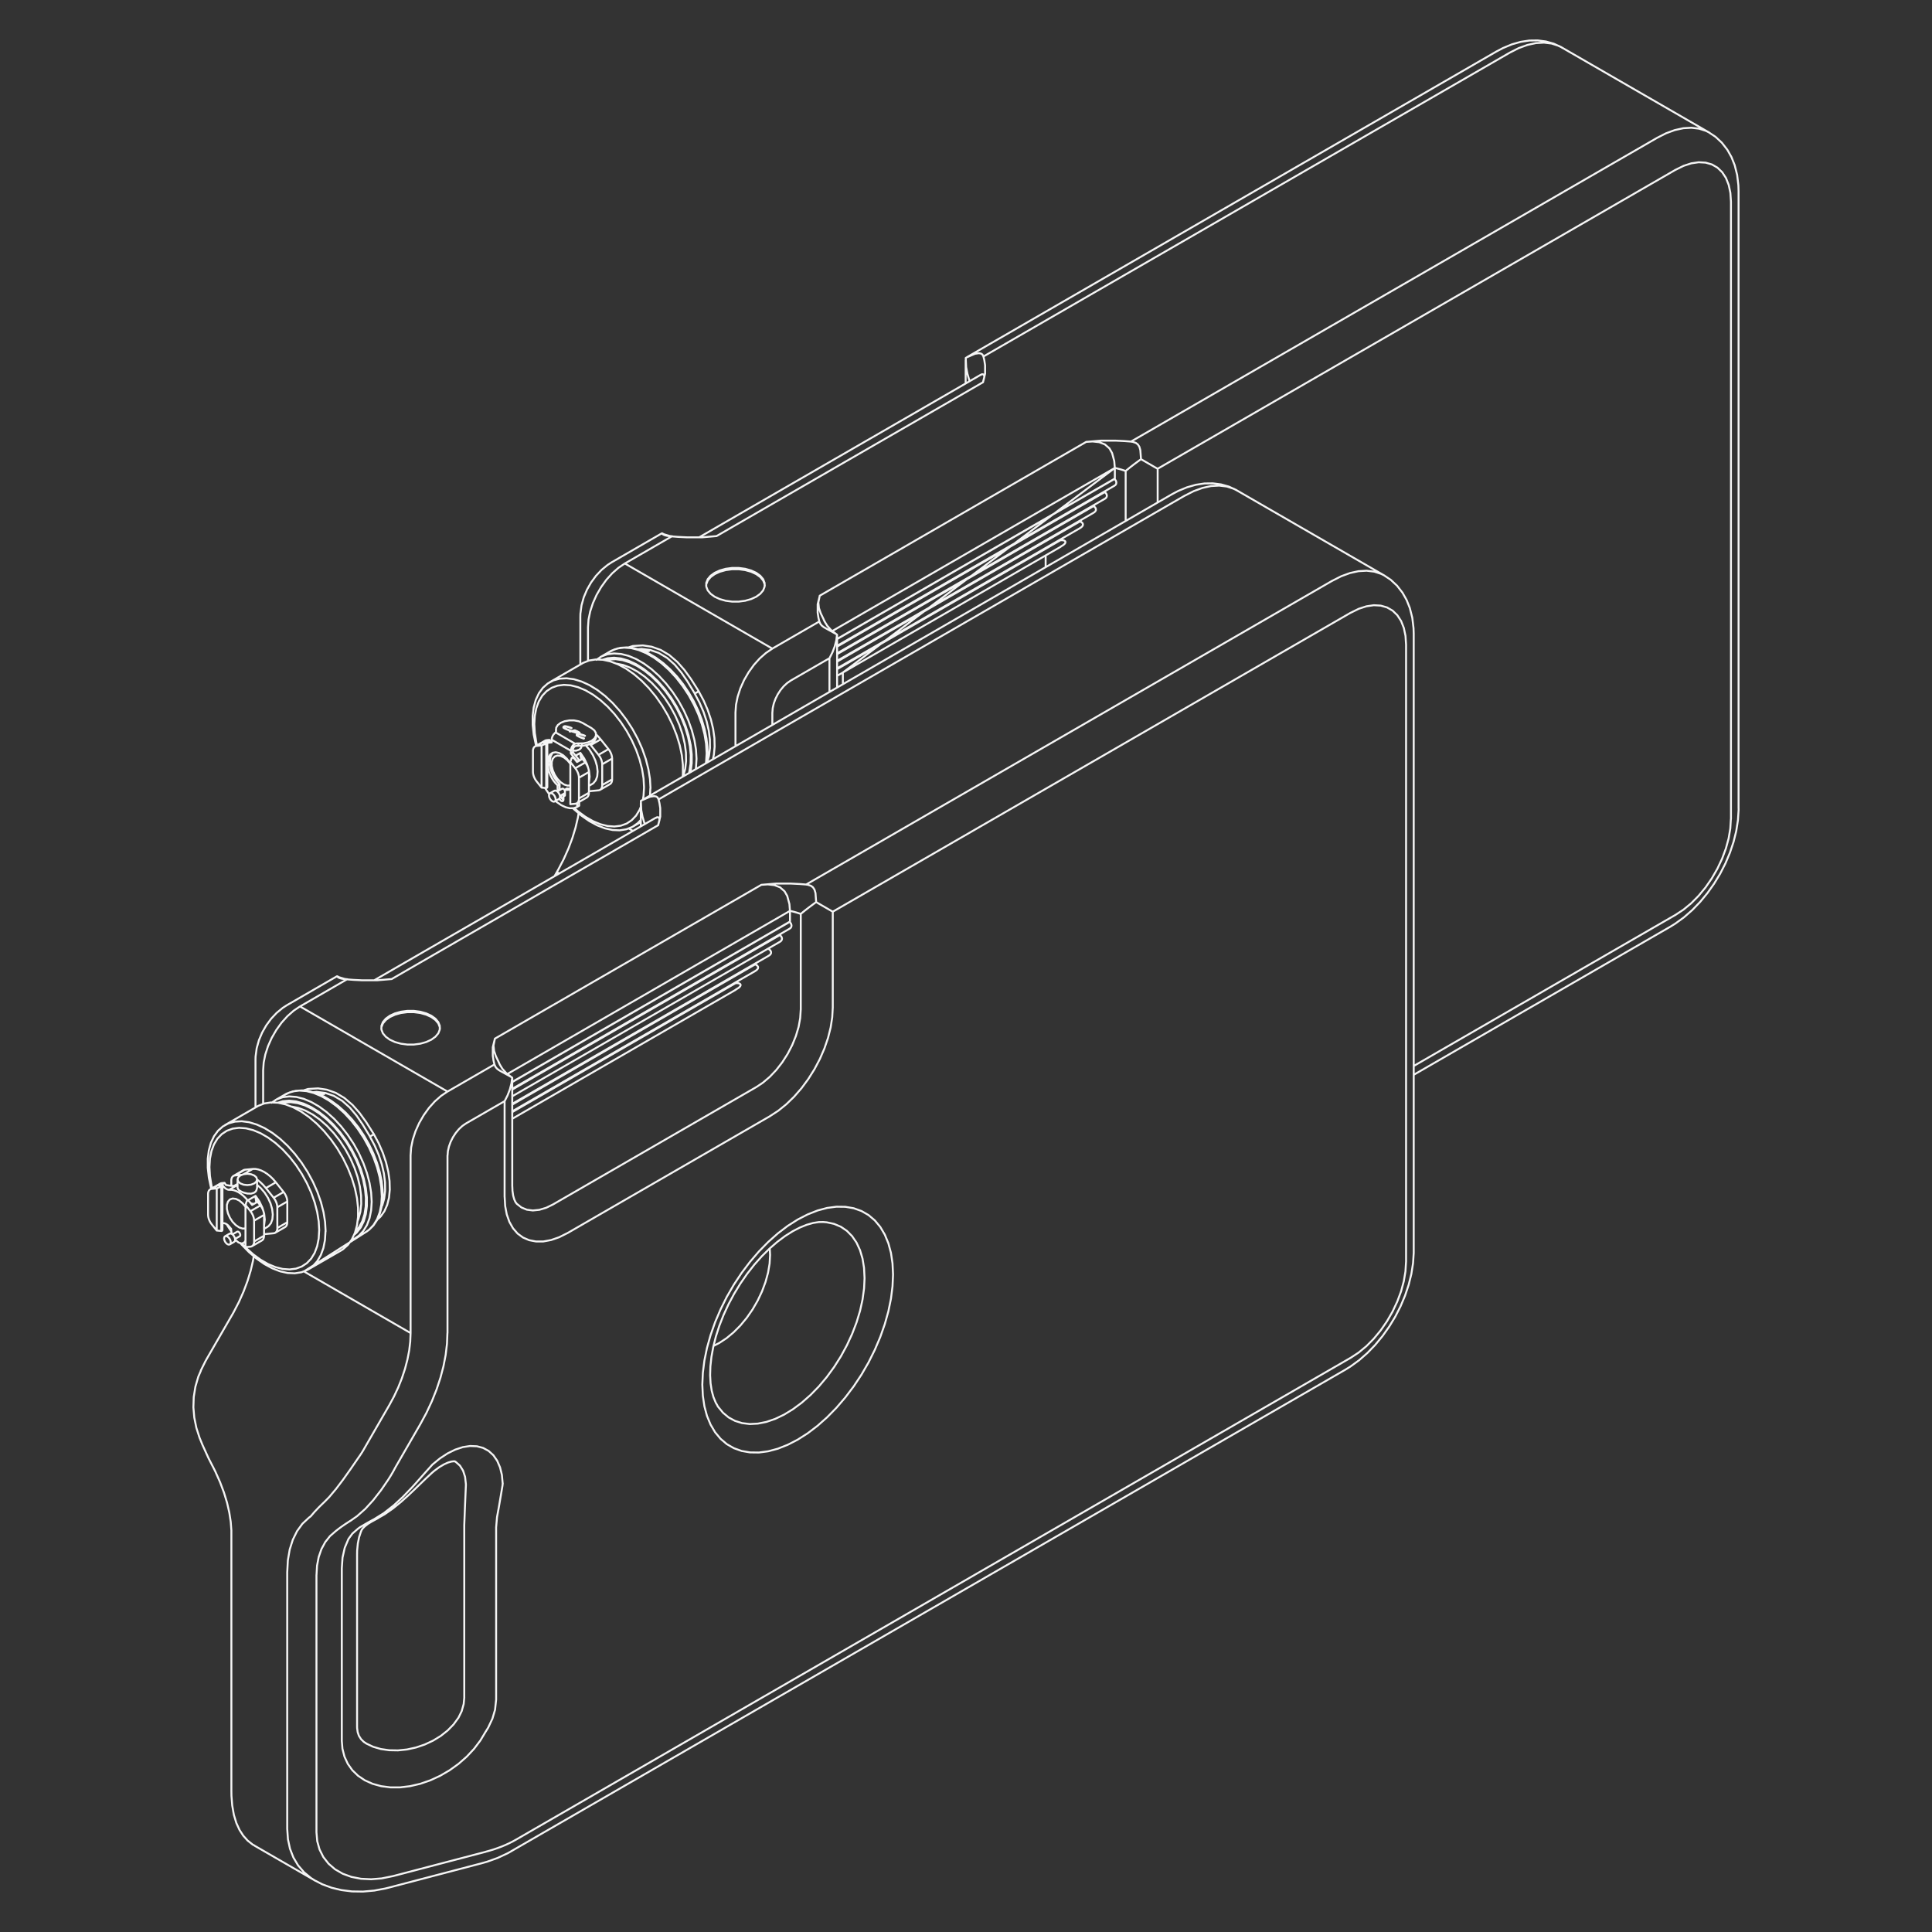 <?xml version="1.0" encoding="iso-8859-1"?>
<!-- Generator: Adobe Illustrator 29.7.1, SVG Export Plug-In . SVG Version: 9.03 Build 0)  -->
<svg version="1.1" id="Layer_1" xmlns="http://www.w3.org/2000/svg" xmlns:xlink="http://www.w3.org/1999/xlink" x="0px" y="0px"
	 viewBox="0 0 500 500" style="enable-background:new 0 0 500 500;" xml:space="preserve">
<rect x="0" y="0" width="500" height="500" fill="#333333" stroke="none"/>
<path style="fill:none;stroke:#f5f5f5;stroke-width:0.5;stroke-linecap:round;stroke-linejoin:round;" d="M145.22,205.97l-0.29,0.17
	 M143.91,189.28v-0.22 M63.03,303.9l2.37-1.37 M66.23,310.5l0.36,0.57 M60.76,306.86l0.61-0.13 M66.14,309.49l0.99,1.45l0.76,1.58
	l0.48,1.6l0.16,1.52l-0.16,1.33l-0.03,0.1 M150.31,195.87l0.36,0.57 M150.21,194.85l-1.25,0.72 M150.21,194.85l0.99,1.45l0.76,1.58
	l0.48,1.6l0.16,1.52l-0.16,1.33l-0.03,0.1 M320.14,126.93l-0.84-0.43l-1.81-0.59l-1.97-0.24l-2.1,0.12l-2.2,0.48l-2.27,0.83
	l-2.3,1.17 M344.81,150.3l2.3-1.17l2.27-0.83l2.2-0.48l2.1-0.12l1.97,0.24l1.81,0.59l0.85,0.43 M184.65,348.33l1.5-0.77l1.87-1.23
	l1.83-1.52l1.76-1.77l1.65-1.99l1.5-2.16l1.33-2.3l1.12-2.38l0.9-2.42l0.66-2.41l0.4-2.35l0.13-2.24l-0.09-1.69 M81.5,486.68
	l-1.01-0.64l-1.82-1.51l-1.53-1.78l-1.21-2.03l-0.88-2.26l-0.53-2.45l-0.18-2.6 M213.14,316.26l0.81,0.07l1.91,0.41l1.75,0.74
	l1.56,1.06l1.36,1.38l1.14,1.67l0.9,1.94l0.65,2.19l0.39,2.4l0.13,2.59 M223.75,330.7l-0.13,2.74l-0.39,2.86l-0.65,2.94l-0.9,2.98
	l-1.14,2.98l-1.36,2.95l-1.56,2.87l-1.75,2.76l-1.91,2.61l-2.05,2.43l-2.16,2.21l-2.24,1.97l-2.29,1.7l-2.31,1.41l-2.3,1.1
	l-2.27,0.78l-2.2,0.44l-2.1,0.11l-1.98-0.24l-1.83-0.57l-1.66-0.9l-1.46-1.22l-1.25-1.52l-0.2-0.3 M94.73,451.19l0.07,0.04
	l1.78,0.84l1.99,0.58l2.16,0.31L103,453l2.33-0.24l2.33-0.51l2.27-0.77l2.16-1.01l1.99-1.22l1.78-1.41l1.52-1.56l1.22-1.67
	 M166.82,213.19v0.12 M120.57,384.06l-0.21-1.86l-0.52-1.6l-0.81-1.3l-1.07-0.95l-0.17-0.1 M96.82,393.17l0.72-0.14l0.28-0.12
	 M133.68,311.46l0.11,0.12l1.18,0.92l1.38,0.57l1.55,0.2l1.68-0.17l1.77-0.53l1.81-0.88 M204.45,235.73l-73.12,42.21 M98.92,311.97
	l0.5-1.75l0.25-2.01l-0.02-2.18l-0.29-2.31l-0.55-2.4l-0.8-2.43l-1.04-2.41l-1.25-2.35 M95.74,294.13l-1.91-3.15l-1.57-2.28
	l-1.74-2.07l-1.94-1.72l-2.18-1.3l-2.19-0.75l-2.26-0.29l-0.93,0.09 M96.75,293.53l1.27,2.38l1.06,2.45l0.83,2.47l0.58,2.44
	l0.33,2.36l0.06,2.24l-0.2,2.08l-0.47,1.87l-0.72,1.63l-0.96,1.36l-0.7,0.68 M68.1,276.99v8.68 M106.26,344.99l-27.6-15.94
	l16.33-10.39l0.54-0.41l1.15-1.22l0.92-1.51l0.67-1.78l0.41-2.02l0.14-2.22 M98.8,309.51l-0.14-2.37l-0.41-2.49l-0.67-2.55
	l-0.92-2.57l-1.15-2.54l-1.36-2.47l-1.55-2.34L90.9,290l-1.83-1.97l-1.92-1.73l-1.97-1.45l-1.99-1.15l-1.97-0.83l-1.92-0.49
	l-1.83-0.14l-1.7,0.21l-1.55,0.56l-0.36,0.19 M72.74,285.52l0.83-0.19l1.68-0.09l1.79,0.25l1.87,0.59l1.91,0.92l1.91,1.23l1.88,1.52
	l1.81,1.77l1.7,2l1.56,2.18l1.39,2.32l1.2,2.42l0.98,2.46l0.74,2.46l0.48,2.42l0.22,2.32l-0.05,2.18l-0.31,2l-0.57,1.78l-0.82,1.52
	l-0.99,1.18 M71.34,284.67l0.27-0.15l1.55-0.56l1.7-0.21l1.83,0.14l1.92,0.49l1.97,0.83l1.99,1.15l1.97,1.45l1.92,1.73l1.83,1.97
	l1.7,2.18l1.55,2.34l1.36,2.47l1.15,2.54l0.92,2.57l0.67,2.55l0.41,2.49l0.14,2.37l-0.14,2.22l-0.41,2.02l-0.67,1.78l-0.92,1.51
	l-1.15,1.22l-1,0.7 M91.65,319.57l0.66-0.58l1.04-1.32l0.79-1.6l0.54-1.86l0.27-2.08v-2.26l-0.27-2.39L94.14,305l-0.79-2.52
	l-1.04-2.51l-1.26-2.45l-1.45-2.35l-1.62-2.2l-1.76-2l-1.86-1.77l-1.92-1.5l-1.95-1.21l-1.94-0.89l-1.9-0.55l-1.81-0.2L73.15,285
	l-1.23,0.37 M78.53,282.2l1.2-0.38l2.58-0.15l2.28,0.34l2.33,0.83l2.21,1.31l2.11,1.81l1.8,2.04l1.71,2.36l2.01,3.17 M92.57,315.93
	l0.2-0.5l0.49-1.81l0.23-2.02l-0.04-2.2l-0.31-2.32l-0.57-2.4l-0.82-2.43l-1.06-2.41l-1.27-2.34l-1.45-2.22l-1.61-2.05l-1.73-1.85
	l-1.82-1.6l-1.87-1.33l-1.88-1.02l-1.85-0.7l-1.68-0.34 M404.21,12.29l-0.84-0.43l-1.81-0.59l-1.97-0.24l-2.1,0.12l-2.2,0.48
	l-2.27,0.83l-2.3,1.17 M428.88,35.66l2.3-1.17l2.27-0.83l2.2-0.48l2.1-0.12l1.97,0.24l1.81,0.59l0.85,0.43 M250.9,98.55v0.12
	 M291.32,134.83v-12.94 M144.73,226.06l-0.23-0.13l-0.3-0.18l-0.08-0.05 M270.61,143.75v3.03l-52.48,30.3v-3.03l70.39-52.95
	l-73.12,42.21 M182.98,197.37l0.51-1.78l0.25-2.01l-0.02-2.18l-0.29-2.31l-0.55-2.4l-0.8-2.43l-1.04-2.41l-1.25-2.35 M179.81,179.49
	l-1.91-3.15l-1.57-2.28l-1.74-2.07l-1.94-1.72l-2.18-1.3l-2.19-0.75l-2.26-0.29l-0.93,0.09 M180.82,178.9l1.27,2.38l1.06,2.45
	l0.83,2.47l0.58,2.44l0.33,2.36l0.06,2.24l-0.2,2.08l-0.26,1.19 M152.17,162.36v8.68 M162.73,214.42l1.08,0.62 M190.34,193.12v-8.73
	 M182.67,197.55l0.07-0.46l0.14-2.22 M182.87,194.87l-0.14-2.37l-0.41-2.49l-0.67-2.55l-0.92-2.57l-1.15-2.54l-1.36-2.47l-1.55-2.34
	l-1.7-2.18l-1.83-1.97l-1.92-1.73l-1.97-1.45l-1.99-1.15l-1.97-0.83l-1.92-0.49l-1.83-0.14l-1.7,0.21l-1.55,0.56l-0.36,0.19
	 M156.82,170.88l0.83-0.19l1.68-0.09l1.79,0.25l1.87,0.59l1.91,0.92l1.91,1.23l1.88,1.52l1.81,1.77l1.7,2l1.56,2.18l1.39,2.32
	l1.2,2.42l0.98,2.46l0.74,2.46l0.48,2.42l0.22,2.32l-0.05,2.18l-0.31,2l-0.1,0.41 M155.41,170.03l0.27-0.15l1.55-0.56l1.7-0.21
	l1.83,0.14l1.92,0.49l1.97,0.83l1.99,1.15l1.97,1.45l1.92,1.73l1.83,1.97l1.7,2.18l1.55,2.34l1.36,2.47l1.15,2.54l0.92,2.57
	l0.67,2.55l0.41,2.49l0.14,2.37l-0.14,2.22l-0.07,0.46 M178.69,199.85l0.06-0.28l0.27-2.08v-2.26l-0.27-2.39l-0.54-2.48l-0.79-2.52
	l-1.04-2.51l-1.26-2.45l-1.45-2.35l-1.62-2.2l-1.76-2l-1.86-1.77l-1.92-1.5l-1.95-1.21l-1.94-0.89l-1.9-0.55l-1.81-0.2l-1.69,0.15
	l-1.23,0.37 M162.6,167.56l1.2-0.38l2.58-0.15l2.28,0.34l2.33,0.83l2.21,1.31l2.11,1.81l1.8,2.04l1.71,2.36l2.01,3.17
	 M176.78,200.95l0.06-0.15l0.49-1.81l0.23-2.02l-0.04-2.2l-0.31-2.32l-0.57-2.4l-0.82-2.43l-1.06-2.41l-1.27-2.34l-1.45-2.22
	l-1.61-2.05l-1.73-1.85l-1.82-1.6l-1.87-1.33l-1.88-1.02l-1.85-0.7l-1.68-0.34 M365.87,275.88l67.78-39.13 M299.6,121.31v8.73
	 M214.66,179.08v-8.73 M199.88,184.39v3.23 M145.22,205.82v0.15 M145.22,205.97l0.04,0.28l0.12,0.29l0.19,0.25l0.22,0.18l0.04,0.02
	 M144.83,204.32v0.09l0.02,0.07 M144.83,202.95v1.37 M144.83,204.32l-0.53,0.31 M146.21,205.73l-0.38,0.22 M142.35,196.82v0.88
	 M142.35,197.7l0.04,0.66l0.13,0.7l0.22,0.71l0.3,0.71l0.37,0.69l0.43,0.65l0.48,0.6l0.52,0.52 M144.83,202.95l-0.53,0.31
	 M142.35,197.7l-0.53,0.31 M146.85,188.08v-0.03 M147.48,188.26v-0.03 M146.46,187.98v-0.03 M147.69,188.34v-0.03 M146.01,188.39
	v-0.03 M146.23,188.52v-0.03 M142.77,191.89l-1.09,0.1 M141.69,191.99l-0.46,0.26 M146.69,188.73v-0.03 M148.06,189.25v-0.03
	 M147.93,189.2v-0.03 M148.76,189.02v-0.03 M147.79,189.23v-0.03 M146.74,204.05l0.52,0.07l0.34-0.02 M146.74,204.05l-0.53,0.31
	 M149.4,189.3v-0.03 M148.26,189.32v-0.03 M149.15,189.6v-0.03 M149.78,189.75v-0.03 M149.96,189.62v-0.03 M149.34,189.34l-0.6-0.26
	 M148.75,189.07l-0.69,0.14 M148.06,189.22l0.2,0.08 M148.26,189.29l0.89,0.27 M149.15,189.56l0.63,0.15 M149.78,189.72h0.03h0.03
	h0.03l0.02-0.02h0.01v-0.03v-0.02l-0.02-0.01 M149.87,189.64l-0.53-0.3 M146.85,188.08l-0.39-0.09 M146.46,187.98l-0.16-0.02h-0.17
	l-0.15,0.06l-0.11,0.07l-0.07,0.09v0.05 M147.79,189.23l-0.33,0.07 M150.01,189.69l-0.02-0.03l-0.04-0.03 M149.96,189.62l-0.56-0.32
	 M149.4,189.3l-0.64-0.28 M148.76,189.02l-0.83,0.17 M147.93,189.2l-1.24-0.46 M146.69,188.73l-0.47-0.22 M146.23,188.52l-0.21-0.12
	 M145.91,188.24v0.02l0.04,0.07l0.07,0.06 M147.9,188.43l-0.21-0.09 M147.69,188.34l-0.21-0.08 M147.48,188.26l-0.62-0.19
	 M149.78,189.75h0.03h0.03h0.03l0.02-0.02h0.01v-0.03 M149.15,189.6l0.63,0.15 M148.26,189.32l0.89,0.27 M148.06,189.25l0.2,0.08
	 M150.21,190.04v-0.03 M150.97,190.27v-0.03 M149.89,189.97v-0.03 M151.2,190.36v-0.03 M149.45,190.38v-0.03 M149.8,190.58v-0.03
	 M150.27,190.8v-0.03 M150.21,190.04l-0.32-0.07 M149.89,189.97l-0.16-0.02h-0.16l-0.15,0.06l-0.11,0.07l-0.07,0.09v0.05
	 M151.12,191.12l-0.85-0.32 M150.27,190.8l-0.47-0.22 M149.8,190.58l-0.35-0.2 M149.34,190.23v0.02l0.03,0.07l0.07,0.06
	 M151.38,190.44l-0.18-0.08 M151.2,190.36l-0.23-0.09 M150.97,190.27l-0.77-0.23 M143.11,194.78l-0.21,0.21l-0.41,0.79l-0.14,1.04
	 M142.35,196.82l-0.53,0.31 M149.89,196.88v-0.16 M149.89,208.52v-0.99 M149.89,208.52l-0.53,0.31 M149.7,193.01h-0.17h-0.17
	l-0.17,0.02l-0.17,0.03l-0.16,0.04l-0.15,0.05l-0.14,0.06l-0.13,0.07 M149.89,196.72l-1.62-2.02 M149.89,196.72l-0.53,0.31
	 M148.44,193.26v-0.54 M148.27,194.71l-0.53,0.31 M148.27,194.71v-0.64 M148.8,193.14l-0.1,0.07l-0.1,0.09l-0.09,0.11l-0.08,0.12
	l-0.07,0.13l-0.05,0.14l-0.03,0.13v0.13 M148.8,193.14v-0.03 M149.7,193.01l1.25-0.02l1.18-0.24l1-0.44l0.72-0.59l0.37-0.69
	l0.04-0.34 M149.7,193.01v-0.62 M148.44,192.72l-0.15,0.16l-0.14,0.18l-0.12,0.2l-0.1,0.21l-0.08,0.21l-0.06,0.21l-0.04,0.21v0.2
	 M148.87,192.47l-0.26,0.11l-0.17,0.13 M143.48,189.85l0.14-0.14l0.16-0.18 M143.48,189.85l-0.15,0.16l-0.14,0.18l-0.12,0.2
	l-0.1,0.21l-0.08,0.21l-0.06,0.21l-0.04,0.21v0.2 M143.78,189.54l0.04-0.06l0.04-0.06l0.03-0.06l0.02-0.06v-0.06l0.02-0.06v-0.06
	l-0.01-0.06 M143.78,189.54l5.09,2.94 M149.7,192.4h-0.11h-0.11h-0.11l-0.11,0.01h-0.11l-0.1,0.03l-0.1,0.02l-0.1,0.02 M149.7,192.4
	l1.25-0.02l1.18-0.24l1-0.44l0.72-0.59l0.37-0.69v-0.72l-0.41-0.69l-0.74-0.58 M153.08,188.43l-2.29-1.32 M150.79,187.1l-1.01-0.43
	l-1.19-0.23h-1.25l-1.2,0.21l-1.02,0.41l-0.76,0.58l-0.42,0.68l-0.04,0.72 M146.85,188.05l-0.39-0.09 M147.48,188.23l-0.62-0.19
	 M147.69,188.31l-0.21-0.08 M147.93,188.41l-0.24-0.1 M147.85,188.46l0.08-0.05 M147.63,188.37l0.22,0.09 M147.41,188.29l0.21,0.08
	 M146.81,188.11l0.61,0.18 M146.41,188.02l0.39,0.09 M146.41,188.02l-0.12-0.02h-0.12l-0.11,0.04l-0.09,0.05l-0.05,0.07v0.07
	l0.02,0.07l0.07,0.06 M146.23,188.49l-0.21-0.12 M146.69,188.7l-0.47-0.22 M147.93,189.17l-1.24-0.46 M148.76,188.99l-0.83,0.17
	 M149.4,189.27l-0.64-0.28 M149.96,189.59l-0.56-0.32 M149.73,189.78h0.07h0.07l0.06-0.02l0.05-0.03l0.03-0.04v-0.04l-0.01-0.04
	l-0.04-0.03 M149.11,189.63l0.63,0.15 M148.2,189.35l0.91,0.28 M147.92,189.25l0.28,0.11 M147.52,189.33l0.4-0.08 M147.42,189.27
	l0.09,0.05 M147.79,189.2l-0.37,0.08 M146.63,188.76l1.16,0.44 M146.14,188.54l0.48,0.23 M145.93,188.41l0.21,0.12 M146.46,187.95
	l-0.16-0.02h-0.17l-0.15,0.06l-0.11,0.07l-0.07,0.09v0.1l0.03,0.09l0.1,0.08 M150.21,190.01l-0.32-0.07 M150.97,190.24l-0.77-0.23
	 M151.2,190.33l-0.23-0.09 M151.41,190.42l-0.21-0.09 M151.33,190.47l0.08-0.05 M151.14,190.39l0.2,0.08 M150.91,190.3l0.23,0.09
	 M150.16,190.08l0.75,0.23 M149.84,190l0.32,0.07 M149.84,190l-0.12-0.02h-0.12l-0.11,0.04l-0.09,0.05l-0.05,0.07v0.07l0.02,0.07
	l0.07,0.06 M149.8,190.55l-0.35-0.2 M150.27,190.77l-0.47-0.22 M151.15,191.1l-0.88-0.33 M151.08,191.15l0.07-0.06 M150.2,190.83
	l0.88,0.33 M149.72,190.6l0.48,0.23 M149.36,190.39l0.35,0.2 M149.89,189.94l-0.16-0.02h-0.16l-0.15,0.06l-0.11,0.07l-0.07,0.09v0.1
	l0.03,0.09l0.1,0.08 M142.77,191.42v0.73 M142.77,192.15l-1.13,0.1 M141.15,203.92v0.17 M143.76,207.29l0.37,0.31l1.13,0.78
	l1.13,0.53l1.09,0.26l1-0.02l0.89-0.3 M141.15,204.09l0.89,1.32l0.09,0.12 M149.36,197.19v-0.16 M149.36,208.83v-0.99
	 M149.36,197.03l-1.62-2.02 M147.73,195.01v-0.73 M147.73,194.29l-4.96-2.86 M141.82,197.13v0.88 M147.6,197.57l-0.1-0.16
	l-0.82-1.09l-0.94-0.86l-0.98-0.56l-0.94-0.22l-0.82,0.14l-0.64,0.48l-0.41,0.79l-0.14,1.04 M146.21,204.36l0.52,0.07l0.48-0.04
	l0.4-0.14 M146.21,205.73v-1.37 M145.83,205.95l0.07,0.03l0.07,0.02h0.07l0.06-0.02l0.05-0.04l0.04-0.06l0.02-0.07v-0.08
	 M145.83,206.94v-0.99 M144.77,206.68l0.08,0.16l0.19,0.25l0.22,0.18l0.22,0.08l0.19-0.04l0.12-0.14l0.04-0.23 M144.3,204.62v0.09
	l0.02,0.07 M144.3,203.26v1.37 M141.82,198.01l0.04,0.66l0.13,0.7l0.22,0.71l0.3,0.71l0.37,0.69l0.43,0.65l0.48,0.6l0.52,0.52
	 M63.39,302.72l-0.21,0.04L63,302.84 M65.4,302.53l-2.01,0.19 M60.81,304.21l2.58-1.49 M73.79,317.56L73.79,317.56l0.16-0.12
	l0.14-0.16l0.11-0.19l0.08-0.23l0.05-0.25l0.02-0.28 M60.61,321.39L60.61,321.39l0.19-0.21l0.07-0.34 M60.86,320.83l-0.07-0.42
	l-0.19-0.43l-0.28-0.38l-0.33-0.27l-0.33-0.11l-0.28,0.05 M57.99,320.5l0.07,0.42l0.19,0.43l0.28,0.38l0.33,0.27l0.33,0.11
	l0.28-0.05l0.19-0.21l0.07-0.34l-0.07-0.42l-0.19-0.43l-0.28-0.38l-0.33-0.27l-0.33-0.11l-0.28,0.05l-0.19,0.21L57.99,320.5
	 M57.38,306.19l-0.21,0.04l-0.18,0.08 M57.5,306.58l-0.55,0.32 M60.01,306.91l0.68-0.02l0.68-0.16 M58.51,306.67l0.75,0.14
	l0.75,0.09 M58.5,306.68L58.5,306.68 M58.12,306.12l0.04,0.07l0.04,0.07l0.05,0.07l0.05,0.07l0.05,0.07l0.05,0.07l0.05,0.07
	l0.05,0.06 M54.8,307.68l-0.21,0.04l-0.19,0.08l-0.16,0.12l-0.14,0.16l-0.11,0.19l-0.08,0.23l-0.05,0.25l-0.02,0.28 M53.85,309.03
	v5.38 M53.85,314.41l0.02,0.3l0.05,0.31l0.08,0.32l0.11,0.32l0.14,0.32l0.16,0.31l0.19,0.3l0.21,0.28 M54.8,316.86l1.28,1.6
	 M57.27,318.57h0.1l0.08-0.04l0.06-0.06l0.04-0.07v-0.09h0.01 M57.27,307.08v11.49 M56.09,307.56v10.91 M57.27,318.57l-1.19-0.11
	 M57.46,306.86h0.07l0.04,0.01v0.02v0.03l-0.04,0.04L57.47,307l-0.08,0.04l-0.1,0.05 M56.73,306.92l0.73-0.07 M58.12,306.12
	l-1.39,0.8 M58.12,306.12l-0.74,0.07 M57.38,306.19l-2.58,1.49 M56.09,307.56l-1.28,0.12 M56.09,307.56l1.19-0.48 M74.35,316.33
	v-5.38 M71.77,317.81l2.58-1.49 M71.39,305.98l-0.7-0.81l-0.74-0.72l-0.77-0.62l-0.78-0.51l-0.78-0.39l-0.77-0.27l-0.74-0.14h-0.7
	 M67.78,321.03L67.78,321.03l0.16-0.12l0.14-0.16l0.11-0.19l0.08-0.23l0.05-0.25l0.02-0.28 M74.35,310.95l-0.02-0.3l-0.05-0.31
	l-0.08-0.32l-0.11-0.32l-0.14-0.32l-0.16-0.31l-0.19-0.3l-0.21-0.28 M71.77,312.44l2.58-1.49 M73.4,308.5l-2.01-2.51 M68.81,307.47
	l2.58-1.49 M70.82,309.98l2.58-1.49 M65.79,304.21l0.55,0.47l0.19,0.56l-0.19,0.56l-0.55,0.47l-0.82,0.32L64,306.7l-0.97-0.11
	l-0.82-0.32l-0.55-0.47l-0.19-0.56l0.19-0.56l0.55-0.47l0.82-0.32l0.97-0.11l0.97,0.11L65.79,304.21 M68.34,319.37h0.12h0.18h0.18
	 M68.81,319.36l2.01-0.19 M70.82,319.17l0.21-0.04l0.19-0.08l0.16-0.12l0.14-0.16l0.11-0.19l0.08-0.23l0.05-0.25l0.02-0.28
	 M71.77,317.81v-5.38 M71.77,312.44l-0.02-0.3l-0.05-0.31l-0.08-0.32l-0.11-0.32l-0.14-0.32l-0.16-0.31l-0.19-0.3l-0.21-0.28
	 M70.82,309.98l-2.01-2.51 M68.81,307.47l-0.7-0.81l-0.74-0.72l-0.77-0.62l-0.07-0.05 M62.58,304.04l-1.77,0.17 M60.81,304.21
	l-0.21,0.04l-0.19,0.08l-0.16,0.12l-0.14,0.16L60,304.8l-0.08,0.23l-0.05,0.25l-0.02,0.28 M59.86,305.56v1.33 M60.86,320.82
	l0.08,0.09l0.78,0.64l0.78,0.26l0.64-0.17l0.39-0.56 M59.82,318.02l0.08,0.96l0.11,0.38 M59.33,307.91h-0.22l-0.24-0.07l-0.25-0.11
	l-0.25-0.16l-0.24-0.2l-0.23-0.24l-0.21-0.27l-0.19-0.29 M57.5,306.58v0.27 M57.57,316.62l0.11-0.04l0.21-0.02l0.23,0.03l0.24,0.08
	l0.25,0.13l0.25,0.18l0.24,0.22l0.22,0.25 M63.53,312.31l-0.71-0.86l-0.88-0.74l-0.9-0.44l-0.84-0.1l-0.7,0.24l-0.51,0.57
	l-0.27,0.84v1.04l0.27,1.15l0.51,1.15l0.7,1.06l0.84,0.86l0.9,0.6l0.88,0.28l0.71-0.05 M62.05,319.93L62.05,319.93l0.1-0.12
	l0.04-0.19 M62.19,319.62l-0.04-0.23l-0.1-0.24l-0.15-0.21l-0.18-0.15l-0.18-0.06l-0.15,0.03 M66.26,311.16h0.05l0.05-0.01h0.05
	l0.05-0.02l0.05-0.02l0.05-0.02h0.02 M66.27,311.16L66.27,311.16 M66.23,310.5l0.07,0.38l-0.03,0.27 M66.14,309.49v0.56l0.09,0.46
	 M64.14,310.71l-0.04-0.05 M65.91,311.47l-0.17,0.06l-0.21,0.02l-0.23-0.03l-0.24-0.08l-0.22-0.11 M69.19,317.53l0.32-0.22
	l0.61-0.75l0.37-1.02l0.1-1.24l-0.16-1.39l-0.42-1.46l-0.66-1.44l-0.86-1.35l-1.01-1.18l-0.95-0.84 M59.33,317.45l0.06,0.07
	l0.06,0.07l0.06,0.07l0.06,0.07l0.06,0.07l0.06,0.07l0.06,0.07l0.06,0.07 M61.37,306.73l-2.04,1.18 M64.1,310.66l-0.56-0.64
	l-0.59-0.57l-0.61-0.49l-0.62-0.41l-0.62-0.31l-0.61-0.21l-0.59-0.11h-0.56 M66.14,309.49l-2.04,1.18 M61.48,307.42L61.48,307.42
	l0.18,0.41l0.23,0.21l0.32,0.21 M62.22,308.26l0.39,0.2l0.44,0.18l0.98,0.25l0.95,0.03l0.77-0.24l0.32-0.23l0.25-0.3l0.21-0.7v-0.03
	 M68.34,319.8l-2.58,1.49 M68.34,319.8v-5.38 M68.34,314.42l-2.58,1.49 M68.34,314.42l-0.02-0.3l-0.05-0.31l-0.08-0.32l-0.11-0.32
	l-0.14-0.32l-0.16-0.31l-0.19-0.3l-0.21-0.28 M63.85,310.87l0.04-0.08l0.07-0.05l0.08-0.03h0.09l0.1,0.02l0.1,0.05l0.1,0.07
	l0.09,0.09 M63.85,310.87l-0.32,0.98 M67.39,311.97l-2.58,1.49 M67.39,311.97l-0.74-0.93 M65.25,311.84l1.39-0.8 M64.52,310.94
	l0.73,0.91 M63.53,322.76v-10.91 M63.53,322.76l1.28-0.12 M64.81,322.64l0.21-0.04l0.19-0.08l0.16-0.12l0.14-0.16l0.11-0.19
	l0.08-0.23l0.05-0.25l0.02-0.28 M65.76,321.29v-5.38 M65.76,315.91l-0.02-0.3l-0.05-0.31l-0.08-0.32l-0.11-0.32l-0.14-0.32
	l-0.16-0.31l-0.19-0.3l-0.21-0.28 M64.81,313.45l-1.28-1.6 M157.86,202.93L157.86,202.93l0.16-0.12l0.14-0.16l0.11-0.19l0.08-0.23
	l0.05-0.25l0.02-0.28 M144.68,206.76L144.68,206.76l0.19-0.21l0.07-0.34 M144.93,206.2l-0.07-0.42l-0.19-0.43l-0.28-0.38l-0.33-0.27
	l-0.33-0.11l-0.28,0.05 M142.07,205.87l0.07,0.42l0.19,0.43l0.28,0.38l0.33,0.27l0.33,0.11l0.28-0.05l0.19-0.21l0.07-0.34
	l-0.07-0.42l-0.19-0.43l-0.28-0.38l-0.33-0.27l-0.33-0.11l-0.28,0.05l-0.19,0.21L142.07,205.87 M141.45,191.55l-0.21,0.04
	l-0.18,0.08 M141.57,191.95l-0.55,0.32 M142.19,191.48l0.04,0.07l0.04,0.07l0.05,0.07l0.05,0.07l0.05,0.07l0.05,0.07l0,0
	 M138.88,193.04l-0.21,0.04l-0.19,0.08l-0.16,0.12l-0.14,0.16l-0.11,0.19l-0.08,0.23l-0.05,0.25l-0.02,0.28 M137.93,194.4v5.38
	 M137.93,199.78l0.02,0.3l0.05,0.31l0.08,0.32l0.11,0.32l0.14,0.32l0.16,0.31l0.19,0.3l0.21,0.28 M138.88,202.23l1.28,1.6
	 M141.35,203.94h0.1l0.08-0.04l0.06-0.06l0.04-0.07v-0.09h0.01 M141.35,192.45v11.49 M140.16,192.92v10.91 M141.35,203.94
	l-1.19-0.11 M141.53,192.22h0.07l0.04,0.01v0.02v0.03l-0.04,0.03l-0.06,0.04l-0.08,0.04l-0.1,0.05 M140.8,192.29l0.73-0.07
	 M142.19,191.48l-1.39,0.8 M142.19,191.48l-0.74,0.07 M141.45,191.55l-2.58,1.49 M140.16,192.92l-1.28,0.12 M140.16,192.92
	l1.19-0.48 M158.42,201.69v-5.38 M155.85,203.18l2.58-1.49 M155.46,191.35l-0.7-0.81l-0.49-0.49 M151.85,206.4L151.85,206.4
	l0.16-0.12l0.14-0.16l0.11-0.19l0.08-0.23l0.05-0.25l0.02-0.28 M158.42,196.32l-0.02-0.3l-0.05-0.31l-0.08-0.32l-0.11-0.32
	l-0.14-0.32l-0.16-0.31l-0.19-0.3l-0.21-0.28 M155.85,197.8l2.58-1.49 M157.47,193.86l-2.01-2.51 M152.88,192.84l2.58-1.49
	 M154.9,195.35l2.58-1.49 M152.41,204.74h0.12h0.18h0.18 M152.88,204.73l2.01-0.19 M154.9,204.54l0.21-0.04l0.19-0.08l0.16-0.12
	l0.14-0.16l0.11-0.19l0.08-0.23l0.05-0.25l0.02-0.28 M155.85,203.18v-5.38 M155.85,197.8l-0.02-0.3l-0.05-0.31l-0.08-0.32
	l-0.11-0.32l-0.14-0.32l-0.16-0.31l-0.19-0.3l-0.21-0.28 M154.9,195.35l-2.01-2.51 M152.88,192.84l-0.23-0.28 M145.55,206.76
	l0.24,0.16l0.04,0.02 M141.62,192.03l-0.05-0.08 M141.57,191.95v0.1 M147.6,197.67l-0.71-0.86l-0.88-0.74l-0.9-0.44l-0.84-0.1
	l-0.7,0.24l-0.51,0.57l-0.27,0.84v1.04l0.27,1.15l0.51,1.15l0.7,1.06l0.84,0.86l0.9,0.6l0.88,0.28l0.71-0.05 M146.13,205.3
	L146.13,205.3l0.08-0.08 M146.21,204.69l-0.08-0.18l-0.15-0.21l-0.18-0.15l-0.18-0.06l-0.15,0.03 M150.34,196.53h0.05l0.05-0.01
	h0.05l0.05-0.02l0.05-0.02l0.05-0.02h0.02 M150.35,196.52L150.35,196.52 M150.31,195.87l0.07,0.38l-0.03,0.27 M150.21,194.85v0.56
	l0.09,0.46 M149.98,196.83l-0.09,0.04 M153.26,202.9l0.32-0.22l0.61-0.75l0.37-1.02l0.1-1.24l-0.16-1.39l-0.42-1.46l-0.66-1.44
	l-0.86-1.35l-0.97-1.14 M148.44,194.26l0.62,0.02l0.77-0.24l0.32-0.23l0.25-0.3l0.21-0.7v-0.03 M152.41,205.16l-2.58,1.49
	 M152.41,205.16v-5.38 M152.41,199.79l-2.58,1.49 M152.41,199.79l-0.02-0.3l-0.05-0.31l-0.08-0.32l-0.11-0.32l-0.14-0.32l-0.16-0.31
	l-0.19-0.3l-0.21-0.28 M147.92,196.24l0.04-0.08l0.07-0.05l0.08-0.03h0.09l0.1,0.02l0.1,0.05l0.1,0.07l0.09,0.09 M147.92,196.24
	l-0.32,0.98 M151.46,197.33l-2.58,1.49 M151.46,197.33l-0.74-0.93 M149.33,197.21l1.39-0.8 M148.6,196.3l0.73,0.91 M147.6,208.13
	v-10.91 M147.6,208.13l1.28-0.12 M148.88,208.01l0.21-0.04l0.19-0.08l0.16-0.12l0.14-0.16l0.11-0.19l0.08-0.23l0.05-0.25l0.02-0.28
	 M149.83,206.65v-5.38 M149.83,201.27l-0.02-0.3l-0.05-0.31l-0.08-0.32l-0.11-0.32l-0.14-0.32l-0.16-0.31l-0.19-0.3l-0.21-0.28
	 M148.88,198.82l-1.28-1.6 M81.64,486.76l-0.14-0.08 M118.62,444.6l0.86-1.74L120,441l0.16-1.73 M170.44,206.89l-0.26-0.51
	l-0.37-0.25l-0.54-0.09l-0.98,0.14l-2.19,0.94l-0.24,0.15 M165.85,207.28l0.11,2.38l0.34,1.76l0.47,1.6l0.05,0.15l0,0 M128.4,439.85
	l-0.28,2.63l-0.68,2.3l-1.1,2.33l-0.67,1.08 M133.58,476.08l-0.87,0.48l-0.91,0.46l-0.95,0.44l-0.98,0.41l-1.01,0.38l-1.04,0.36
	l-1.07,0.33l-1.09,0.3 M128.4,395.26v44.59 M195.65,281.39l1.81-1.21l1.77-1.51l1.68-1.77l1.55-1.99l1.38-2.16l1.18-2.28l0.95-2.34
	l0.7-2.34l0.42-2.29l0.14-2.18 M120.15,439.27v-44.59 M130.11,383.88l-0.07,0.64 M120.15,394.68l0.2-5.14l0.22-5.13 M130.04,384.52
	l-0.92,5.43l-0.49,2.66l-0.23,2.65 M211.22,233.46l1.19,0.69l1.14,0.66l1.05,0.61l0.93,0.53 M207.24,236.52L207.24,236.52l0.09-0.08
	l0.96-0.78l1.16-0.9l1.76-1.3 M211.22,233.46l-0.17-2.33l-0.25-0.87l-0.4-0.62l-0.52-0.39l-0.82-0.27l-0.45-0.06 M207.24,261.31
	v-24.79 M207.24,236.52l-0.33-0.11l-0.34-0.11l-0.34-0.11l-0.35-0.1l-0.35-0.1l-0.36-0.09l-0.36-0.09l-0.36-0.08 M81.9,474.2
	l0.2,2.3l0.6,2.15l0.98,1.95l1.35,1.72l1.68,1.45l1.99,1.15l2.25,0.82l2.46,0.48l2.63,0.13l2.74-0.22l2.8-0.57 M101.58,485.57
	l24.09-6.32 M125.66,448.2l-1.35,2.25l-1.63,2.15l-1.89,2.02l-2.12,1.86l-2.31,1.66l-2.45,1.43l-2.56,1.18l-2.61,0.9l-2.62,0.61
	l-2.59,0.31h-2.51l-2.38-0.31l-2.21-0.61l-2-0.9l-1.76-1.18l-1.48-1.43l-1.18-1.66l-0.86-1.86l-0.52-2.02l-0.18-2.15 M88.46,450.45
	v-44.59 M81.9,407.58v66.63 M120.57,384.42v-0.36 M88.46,405.86l0.19-2.77l0.57-2.53l0.95-2.25 M90.17,398.3l1.03-1.41l1.49-1.3
	l0.56-0.4l1.91-1.12 M74.33,473.41v-66.63 M79.94,392.78l-1.67,1.56l-1.39,1.91l-1.1,2.23l-0.8,2.52l-0.48,2.78l-0.16,3.01
	 M86.89,396.24l-1.48,1.29l-1.24,1.56l-0.98,1.81l-0.71,2.04l-0.43,2.24l-0.14,2.41 M95.16,394.07l0.54-0.3l0.55-0.3l0.56-0.3
	 M79.94,392.78l0.49-0.38 M87.38,395.86l-0.49,0.38 M107.9,383.53l2-2.26l2.01-2.24 M90.63,393.61l-1.19,0.77l-1.09,0.75l-0.98,0.73
	 M143.17,311.68l52.48-30.3 M190.39,254.43l0.67,0.02l0.29,0.08l0.24,0.17l0.07,0.13v0.16l-0.04,0.15l-0.14,0.21l-0.34,0.31
	l-0.71,0.44 M190.39,254.43l-57.82,33.38 M190.39,254.43l0.73-0.63 M169.77,211.66l0.3-0.18l0.47,0.08l0.15,0.6l-0.36,1.42
	 M96.82,393.17l2.53-1.58l2.56-2.01l2.39-2.22l2.4-2.5l1.2-1.32 M80.43,392.4l0.99-1.15l1.13-1.19l1.25-1.22 M195.42,249.59
	l0.24,0.1l0.3,0.2l0.2,0.28l0.04,0.24l-0.06,0.24l-0.15,0.23l-0.36,0.31l-0.16,0.08 M102.37,379.68l-0.59,1.1l-0.63,1.08l-0.66,1.05
	 M92.64,377.42l0.55-0.79l0.53-0.81l0.5-0.83 M195.42,249.59l-62.85,36.28 M195.42,249.59l0.43-0.46 M87.26,252.74l0.1,0.07
	l0.25,0.19l0.4,0.17l0.52,0.13l0.82,0.11l0.45,0.04 M100.49,382.92l-1.89,2.75l-2.01,2.58l-2.04,2.23l-2.14,1.9l-1.78,1.25
	 M83.81,388.85l1.4-1.43l1.75-2.08l1.82-2.4l1.89-2.66l1.97-2.86 M94.22,374.97l6.45-11.18 M198.94,245.61l0.15,0.1l0.3,0.29
	l0.16,0.36v0.32l-0.15,0.28l-0.25,0.25l-0.19,0.1 M198.94,245.61l0.34-0.41 M106.26,344.99l-0.09,2.21l-0.27,2.3l-0.46,2.36
	l-0.63,2.4l-0.8,2.42l-0.96,2.41l-1.12,2.38l-1.26,2.33 M201.85,241.99l0.06,0.05l0.34,0.41l0.13,0.4l-0.04,0.34l-0.17,0.29
	l-0.28,0.23 M201.85,241.99l-69.29,40 M201.85,241.99l0.29-0.38 M204.38,238.59l0.07-0.1 M204.38,238.59l0.04,0.04l0.29,0.4
	l0.13,0.41l-0.03,0.37l-0.16,0.3l-0.24,0.18 M204.38,238.59l-71.81,41.45 M204.45,238.49v-2.75 M204.45,238.49l-71.88,41.5
	 M98.68,266.14l0.04-0.32l0.38-0.96l0.74-0.88l1.06-0.77l1.33-0.61l1.53-0.43l1.66-0.22h1.7l1.66,0.22l1.53,0.43l1.33,0.61
	l1.06,0.77l0.74,0.88l0.38,0.96l0.04,0.35 M197.04,228.99l1.66-0.11l1.71,0.19l1.45,0.56l1.18,1.03l0.7,1.22l0.56,2.09l0.14,1.77
	 M129.35,275.53l-0.34-0.77l-0.67-1.39l-0.47-1.37l-0.15-1.43l0.36-1.77 M132.55,278.88l-0.03,0.09 M95.74,294.13l0.12-0.07
	l0.14-0.08l0.14-0.08l0.14-0.08l0.14-0.08l0.13-0.08l0.11-0.07l0.09-0.06 M82.03,282.96h0.04l1.8,0.19 M83.88,283.14l-1.74-0.31
	h-0.07 M111.63,262.87l-1.33-0.61l-1.53-0.43l-1.66-0.22h-1.7l-1.66,0.22l-1.53,0.43l-1.33,0.61l-1.06,0.77l-0.74,0.88l-0.38,0.96
	v0.98l0.38,0.96l0.74,0.88l1.06,0.77l1.33,0.61l1.53,0.43l1.66,0.22h1.7l1.66-0.22l1.53-0.43l1.33-0.61l1.06-0.77l0.74-0.88
	l0.38-0.96v-0.98l-0.38-0.96l-0.74-0.88L111.63,262.87 M197.04,228.99l3.76-0.32h3.89l2.24,0.11l1.67,0.13 M208.61,228.92
	l136.2-78.63 M306.64,128.26l-136.2,78.63 M170.44,206.89l0.23,0.97l0.2,1.29v2.2l-0.55,2.22 M170.32,213.57l-68.96,39.81
	 M101.36,253.38l-3.76,0.32h-3.89l-2.24-0.11l-1.68-0.13 M89.8,253.45l-12.16,7.02 M127.96,275.48l-0.23-0.97l-0.2-1.29v-2.2
	l0.55-2.22 M128.08,268.8l68.96-39.81 M132.55,278.88l-0.19,1.49l-0.4,1.55l-0.6,1.56l-0.77,1.52 M127.96,275.48l0.26,0.6l0.37,0.46
	l0.54,0.42l0.98,0.55l2.19,1.21l0.24,0.16 M115.81,282.5l12.16-7.02 M106.26,344.99v-45.96 M94.52,318.96l0.47-0.29 M91.9,320.47
	l-0.36,0.19l-0.28,0.13 M77.64,260.46l38.17,22.03 M77.64,260.46l-1.66,1.12L74.37,263l-1.51,1.68l-1.36,1.89l-1.18,2.04l-0.95,2.12
	l-0.7,2.15l-0.43,2.1l-0.14,2 M106.26,299.02l0.14-2l0.43-2.1l0.7-2.15l0.95-2.12l1.18-2.04l1.36-1.89l1.51-1.68l1.61-1.42
	l1.66-1.12 M231.12,329.86l-0.14-2.9l-0.4-2.71l-0.67-2.49l-0.93-2.25l-1.17-1.98l-1.41-1.69l-1.62-1.38l-1.83-1.05l-2.01-0.72
	l-2.17-0.37l-2.3-0.03l-2.41,0.32l-2.49,0.67l-2.55,1.01l-2.58,1.33l-2.58,1.64l-2.55,1.94l-2.49,2.21l-2.41,2.46l-2.3,2.68
	l-2.17,2.87l-2.01,3.03l-1.83,3.16l-1.62,3.26l-1.41,3.31l-1.17,3.33l-0.93,3.32l-0.67,3.27l-0.4,3.18l-0.14,3.06l0.14,2.9l0.4,2.71
	l0.67,2.49l0.93,2.25l1.17,1.98l1.41,1.69l1.62,1.38l1.83,1.05l2.01,0.72l2.17,0.37l2.3,0.03l2.41-0.32l2.49-0.67l2.55-1.01
	l2.58-1.33l2.58-1.64l2.55-1.94l2.49-2.21l2.41-2.46l2.3-2.68l2.17-2.87l2.01-3.03l1.83-3.16l1.62-3.26l1.41-3.31l1.17-3.33
	l0.93-3.32l0.67-3.27l0.4-3.18L231.12,329.86 M111.91,379.03l1.95-1.6l1.99-1.3l1.99-0.98l1.95-0.64l1.87-0.29l1.76,0.07l1.61,0.43
	l1.43,0.78l1.22,1.11l0.99,1.43l0.74,1.71l0.48,1.96l0.2,2.17 M133.58,476.08l216-124.7 M349.58,351.38l2.04-1.34l2-1.65l1.91-1.93
	l1.79-2.16l1.63-2.36l1.44-2.5l1.22-2.59l0.98-2.63l0.71-2.62l0.43-2.55l0.15-2.44 M363.89,326.59V166.82 M363.89,166.83l-0.15-2.27
	l-0.43-2.05l-0.71-1.8l-0.98-1.5l-1.22-1.18l-1.44-0.83l-1.63-0.47l-1.79-0.1l-1.91,0.28l-2,0.65l-2.04,1.01 M349.58,158.56
	l-134.06,77.39 M215.52,235.95v24.79 M215.52,260.74l-0.14,2.53l-0.41,2.64l-0.68,2.71l-0.94,2.74l-1.18,2.72l-1.4,2.65l-1.6,2.54
	l-1.76,2.38l-1.9,2.18l-2.01,1.95l-2.08,1.68l-2.12,1.38 M199.3,288.85l-52.48,30.3 M146.82,319.14l-2.12,1.06l-2.08,0.72
	l-2.01,0.37h-1.9l-1.76-0.33l-1.6-0.69l-1.4-1.03l-1.18-1.36l-0.94-1.66l-0.68-1.93l-0.41-2.16l-0.14-2.37 M130.59,309.77v-24.79
	 M130.59,284.98l-10.01,5.78 M120.58,290.76l-0.93,0.64l-0.89,0.83l-0.82,0.99l-0.72,1.1l-0.59,1.18l-0.44,1.21l-0.27,1.19
	l-0.09,1.13 M115.81,299.02v45.96 M108.82,368.5l1.57-2.91l1.39-2.98l1.2-3.01l1-3.02l0.79-3l0.57-2.95l0.34-2.87l0.11-2.77
	 M108.82,368.5l-6.45,11.18 M254.51,92.26l-0.26-0.51l-0.37-0.25l-0.54-0.09l-0.98,0.14l-2.19,0.94l-0.24,0.15 M249.93,92.64
	l0.11,2.38l0.34,1.76l0.47,1.6l0.05,0.15l0,0 M295.29,118.83l1.19,0.69l1.14,0.66l1.05,0.61l0.93,0.53 M291.32,121.89L291.32,121.89
	l0.09-0.08l0.96-0.78l1.16-0.9l1.76-1.3 M295.29,118.83l-0.17-2.33l-0.25-0.87l-0.4-0.62l-0.52-0.39l-0.82-0.27l-0.45-0.06
	 M291.32,121.89l-0.33-0.11l-0.34-0.11l-0.34-0.11l-0.35-0.1l-0.35-0.1l-0.36-0.09l-0.36-0.09l-0.36-0.08 M274.46,139.8l0.67,0.02
	l0.29,0.08l0.24,0.17l0.07,0.13v0.16l-0.04,0.15l-0.14,0.21l-0.34,0.31l-0.71,0.44 M274.46,139.8l-57.82,33.38 M274.46,139.8
	l0.73-0.63 M253.84,97.02l0.3-0.18l0.47,0.08l0.15,0.6l-0.36,1.42 M279.49,134.95l0.24,0.1l0.3,0.2l0.2,0.28l0.04,0.24l-0.06,0.24
	l-0.15,0.23l-0.36,0.31l-0.16,0.08 M279.49,134.95l-62.85,36.28 M279.49,134.95l0.43-0.46 M171.33,138.1l0.1,0.07l0.25,0.19
	l0.4,0.17l0.52,0.13l0.82,0.11l0.45,0.04 M283.01,130.98l0.15,0.1l0.3,0.29l0.16,0.36v0.32l-0.15,0.27l-0.25,0.25l-0.19,0.1
	 M283.01,130.98l-66.37,38.32 M283.01,130.98l0.34-0.41 M285.93,127.35l0.06,0.05l0.34,0.41l0.13,0.4l-0.04,0.34l-0.17,0.29
	l-0.28,0.23 M285.93,127.35l-69.29,40 M285.93,127.35l0.29-0.38 M288.45,123.95l0.07-0.1 M288.45,123.95l0.04,0.04l0.29,0.4
	l0.13,0.41l-0.03,0.37l-0.16,0.3l-0.24,0.18 M288.45,123.95l-71.81,41.45 M288.52,123.85v-2.75 M288.52,123.85l-71.88,41.5
	 M182.75,151.51l0.04-0.32l0.38-0.96l0.74-0.88l1.06-0.77l1.33-0.61l1.53-0.43l1.66-0.22h1.7l1.66,0.22l1.53,0.43l1.33,0.61
	l1.06,0.77l0.74,0.88l0.38,0.96l0.04,0.35 M281.11,114.36l1.66-0.11l1.71,0.19l1.45,0.56l1.18,1.03l0.7,1.22l0.56,2.09l0.14,1.77
	 M213.42,160.89l-0.34-0.77l-0.67-1.39l-0.47-1.37l-0.15-1.43l0.36-1.77 M216.62,164.24l-0.03,0.09 M179.81,179.49l0.12-0.07
	l0.14-0.08l0.14-0.08l0.14-0.08l0.14-0.08l0.13-0.08l0.11-0.07l0.09-0.06 M166.11,168.32h0.04l1.8,0.19 M167.95,168.51l-1.74-0.31
	h-0.07 M195.7,148.24l-1.33-0.61l-1.53-0.43l-1.66-0.22h-1.7l-1.66,0.22l-1.53,0.43l-1.33,0.61l-1.06,0.77l-0.74,0.88l-0.38,0.96
	v0.98l0.38,0.96l0.74,0.88l1.06,0.77l1.33,0.61l1.53,0.43l1.66,0.22h1.7l1.66-0.22l1.53-0.43l1.33-0.61l1.06-0.77l0.74-0.88
	l0.38-0.96v-0.98l-0.38-0.96l-0.74-0.88L195.7,148.24 M281.11,114.36l3.76-0.32h3.89l2.24,0.11l1.68,0.13 M292.68,114.29
	l136.2-78.63 M390.72,13.63l-136.2,78.63 M254.51,92.26l0.23,0.97l0.2,1.29v2.2l-0.55,2.22 M254.4,98.93l-68.96,39.81
	 M185.44,138.74l-3.76,0.32h-3.89l-2.24-0.11l-1.67-0.13 M173.87,138.81l-12.16,7.02 M212.04,160.84l-0.23-0.97l-0.2-1.29v-2.2
	l0.55-2.22 M212.15,154.17l68.96-39.81 M216.62,164.24l-0.19,1.49l-0.4,1.55l-0.6,1.56l-0.77,1.52 M212.04,160.84l0.26,0.6
	l0.37,0.46l0.54,0.42l0.98,0.55l2.19,1.21l0.24,0.16 M199.88,167.86l12.16-7.02 M161.71,145.83l38.17,22.03 M161.71,145.83
	l-1.66,1.12l-1.61,1.42l-1.51,1.68l-1.36,1.89l-1.18,2.04l-0.95,2.12l-0.7,2.15l-0.43,2.1l-0.14,2 M190.34,184.39l0.14-2l0.43-2.1
	l0.7-2.15l0.95-2.12l1.18-2.04l1.36-1.89l1.51-1.68l1.61-1.42l1.66-1.12 M433.65,236.75l2.04-1.34l2-1.65l1.91-1.93l1.79-2.16
	l1.63-2.36l1.44-2.5l1.22-2.59l0.98-2.63l0.71-2.62l0.43-2.55l0.15-2.44 M447.97,211.96V52.19 M447.97,52.19l-0.15-2.27l-0.43-2.05
	l-0.71-1.8l-0.98-1.5l-1.22-1.18l-1.44-0.83l-1.63-0.47l-1.79-0.1l-1.91,0.28l-2,0.65l-2.04,1.01 M433.65,43.93l-134.06,77.39
	 M214.66,170.35l-10.01,5.78 M204.65,176.13l-0.93,0.64l-0.9,0.83l-0.82,0.99l-0.72,1.1l-0.59,1.18l-0.44,1.21l-0.27,1.19
	l-0.09,1.13 M176.67,201.01l0.06-0.71v-2.35l-0.27-2.49l-0.54-2.58l-0.8-2.62l-1.04-2.62l-1.26-2.57l-1.46-2.48l-1.64-2.34
	l-1.79-2.16l-1.9-1.94l-1.98-1.69l-2.03-1.41l-2.04-1.1l-2.01-0.77l-1.95-0.43l-1.85-0.08l-1.72,0.27l-1.56,0.62l-0.18,0.1
	 M138.75,193.01l-0.09-0.33l-0.54-2.58l-0.27-2.49v-2.35l0.27-2.17l0.54-1.96l0.8-1.71l1.04-1.42l1.26-1.12l1.46-0.79l1.64-0.45
	l1.79-0.1l1.9,0.25l1.98,0.6l2.03,0.93l2.04,1.25l2.01,1.55l1.95,1.82l1.85,2.06l1.72,2.26l1.56,2.42l1.37,2.53l1.15,2.6l0.92,2.63
	l0.67,2.61l0.41,2.54l0.14,2.43 M165.84,212.21l-0.81,0.83l-1.37,0.96l-1.56,0.62l-1.72,0.27l-1.85-0.08l-1.95-0.43l-2.01-0.77
	l-2.04-1.1l-2.03-1.41l-1.98-1.69l-0.29-0.27 M168.31,204.03l-0.09,1.87 M166.38,206.95l0.17-1.02l0.13-2.16 M148.58,209.11l1,0.86
	l1.92,1.41l1.94,1.12l1.92,0.8l1.87,0.47l1.78,0.13l1.66-0.21l1.5-0.55l1.32-0.87l1.12-1.18l0.89-1.47l0.33-0.78 M166.68,203.77
	l-0.13-2.31l-0.39-2.42l-0.65-2.49l-0.89-2.5l-1.12-2.48l-1.32-2.4l-1.5-2.28l-1.66-2.12l-1.78-1.92l-1.87-1.68l-1.92-1.41
	l-1.94-1.12l-1.92-0.8l-1.87-0.47l-1.78-0.13l-1.66,0.21l-1.5,0.55l-1.32,0.87l-1.12,1.18l-0.89,1.47l-0.65,1.74l-0.39,1.97
	l-0.13,2.16l0.13,2.31l0.39,2.42l0.18,0.79 M88.22,323.66l0.53-0.34l1.26-1.12l1.04-1.42l0.8-1.71l0.54-1.96l0.27-2.17v-2.35
	l-0.27-2.49l-0.54-2.58l-0.8-2.62l-1.04-2.62l-1.26-2.57l-1.46-2.48l-1.64-2.34l-1.79-2.16l-1.9-1.94l-1.98-1.69l-2.03-1.41
	l-2.04-1.1l-2.01-0.77l-1.95-0.43l-1.85-0.08l-1.72,0.27l-1.56,0.62l-0.18,0.1 M54.67,307.65l-0.09-0.33l-0.54-2.58l-0.27-2.49
	v-2.35l0.27-2.17l0.54-1.96l0.8-1.71l1.04-1.42l1.26-1.12l1.46-0.79l1.64-0.45l1.79-0.1l1.9,0.25l1.98,0.6l2.03,0.93l2.04,1.25
	l2.01,1.55l1.95,1.82l1.85,2.06l1.72,2.26l1.56,2.42l1.37,2.53l1.15,2.6l0.92,2.63l0.67,2.61l0.41,2.54l0.14,2.43 M59.84,318.66
	l-0.69-1.03l-0.5-0.8 M84.24,318.66l-0.14,2.27L83.69,323l-0.67,1.84l-0.92,1.57l-1.15,1.27l-1.37,0.96l-1.56,0.62l-1.72,0.27
	l-1.85-0.08l-1.95-0.43l-2.01-0.77l-2.04-1.1l-2.03-1.41l-1.98-1.69l-1.9-1.94l-0.31-0.35 M62.57,321.81l1.07,1.11l1.87,1.68
	l1.92,1.41l1.94,1.12l1.92,0.8l1.87,0.47l1.78,0.13l1.66-0.21l1.5-0.55l1.32-0.87l1.12-1.18l0.89-1.47l0.65-1.74l0.39-1.97
	l0.13-2.16 M59,317.1l0.81,1.23 M82.61,318.41l-0.13-2.31l-0.39-2.42l-0.65-2.49l-0.89-2.5l-1.12-2.48l-1.32-2.4l-1.5-2.28
	l-1.66-2.12l-1.78-1.92l-1.87-1.68l-1.92-1.41l-1.94-1.12l-1.92-0.8l-1.87-0.47l-1.78-0.13l-1.66,0.21l-1.5,0.55l-1.32,0.87
	l-1.12,1.18l-0.89,1.47l-0.65,1.74l-0.39,1.97l-0.13,2.16l0.13,2.31l0.39,2.42l0.18,0.79 M145.91,188.21v0.03 M149.9,189.71v-0.03
	 M143.88,188.76v0.62 M149.34,190.2v0.03 M154.26,190.7v-0.62 M63,302.84l-2.58,1.49 M63.06,321.68l0.46-0.27 M61.38,318.76
	l-1.21,0.7 M60.84,320.63l1.21-0.7 M71.21,319.05l2.58-1.49 M59.39,319.29l-1.15,0.66 M59.46,322.05l1.15-0.66 M56.99,306.31
	l-2.58,1.49 M57.57,318.32v-11.43 M65.2,322.52l2.58-1.49 M61.48,305.24v2.18 M66.53,307.42v-2.18 M68.34,318.03l0.85-0.49
	 M61.48,306.4l-0.86,0.49 M145.45,204.13l-1.21,0.7 M144.91,206l1.21-0.7 M155.29,204.42l2.58-1.49 M143.46,204.65l-1.15,0.66
	 M143.53,207.42l1.15-0.66 M141.06,191.68l-2.58,1.49 M141.65,203.68v-11.43 M149.27,207.89l2.58-1.49 M152.41,203.39l0.85-0.49
	 M348.18,354.47l1.29-0.8l2.26-1.64l2.15-1.88l2.03-2.1l1.89-2.29l1.73-2.44l1.56-2.57l1.37-2.68l1.16-2.75l0.94-2.8l0.7-2.82
	l0.44-2.82l0.17-2.63v-0.42 M320.21,126.99l-0.25-0.17l-1.93-0.89l-2.03-0.57l-2.11-0.27l-2.18,0.03l-2.23,0.34l-2.28,0.65
	l-2.31,0.96l-1.61,0.85 M365.87,323.84V164.07 M358.3,148.96l-38.17-22.03 M365.87,164.07l-0.05-1.51l-0.32-2.67l-0.64-2.53
	l-0.83-2.08l-1.06-1.88l-1.42-1.83l-1.63-1.52l-1.61-1.07 M132.18,479.17l216-124.7 M124.58,482.23l1.52-0.43l2.7-0.97l2.55-1.19
	l0.83-0.46 M100.5,488.55l24.09-6.32 M59.88,463.46l0.02,1.31l0.2,2.5l0.43,2.43l0.64,2.1l0.81,1.77l0.97,1.5l1.14,1.27l1.31,1.04
	l0.44,0.23 M65.88,477.66l15.62,9.01 M81.69,486.76l1.71,0.89l2.41,0.89l2.58,0.62l2.72,0.34l2.83,0.04l2.91-0.26l2.83-0.53
	l0.81-0.2 M165.84,207.9v5.97 M303.27,127.93l-136.98,79.08 M185.66,363.73l-0.43-0.73l-0.59-1.43l-0.45-1.66l-0.29-1.89l-0.12-2.11
	l0.07-2.3l0.27-2.46l0.48-2.6l0.68-2.7l0.89-2.76l1.09-2.78l1.28-2.77l1.46-2.72l1.61-2.64l1.75-2.52l1.86-2.37l1.94-2.18l2-1.98
	l2.02-1.75l2.01-1.5l1.97-1.24l1.89-0.97l1.77-0.71l1.63-0.46l1.46-0.23l1.21-0.02 M94.79,451.2l-0.62-0.39l-0.72-0.7l-0.57-0.9
	l-0.32-0.95l-0.14-1.05v-0.31 M59.88,396.83v66.63 M54.55,378.52l0.49,0.95 M92.41,446.9v-44.59 M53.59,351.52l-0.44,0.79l-1.2,2.42
	 M51.72,372.27l0.65,1.6l1.57,3.45l0.61,1.2 M55.04,379.46l0.7,1.4l1.21,2.72l1.01,2.69l0.8,2.63l0.58,2.53l0.37,2.4l0.17,2.23v0.77
	 M60.04,340.34l-6.45,11.18 M51.99,354.74l-0.67,1.55l-0.75,2.58l-0.43,2.68l-0.09,2.68l0.23,2.63l0.54,2.67l0.85,2.63l0.05,0.12
	 M92.41,402.31l0.02-1.05l0.18-1.84l0.33-1.61l0.45-1.36l0.25-0.57 M65.68,325.04l-0.19,1.18l-0.61,2.61l-0.82,2.69l-1.02,2.72
	l-1.21,2.72l-1.39,2.68l-0.39,0.69 M96.27,393.75l0.38-0.21l1.16-0.63 M93.66,395.88l0.02-0.04l0.24-0.33l0.5-0.5l0.79-0.62
	l1.07-0.66 M111.66,381.28l0.7-0.6l1.31-0.97l1.21-0.72l1.04-0.47l0.83-0.25l0.59-0.08h0.33l0.11,0.04l0,0 M108.28,384.51l0.42-0.41
	l1.53-1.48l1.43-1.33 M97.81,392.88l1.69-0.96l2.17-1.51l2.07-1.68l1.9-1.7l1.78-1.69l0.86-0.84 M132.57,289.54l57.87-33.41
	 M169.74,211.62l-72.88,42.07 M89.98,253.44l-0.74-0.09l-1.47-0.44l-0.48-0.25 M132.57,287.6l62.9-36.31 M87.2,252.66l-12.93,7.47
	 M66.12,274.24v12.38 M132.57,285.66l66.41-38.34 M133.68,311.46l-0.03-0.03l-0.27-0.39l-0.29-0.63l-0.28-0.97l-0.18-1.24
	l-0.05-1.18 M132.57,283.72l69.33-40.02 M74.27,260.13l-1.1,0.71l-1.57,1.29l-1.43,1.52l-1.26,1.71l-1.06,1.86l-0.84,1.98
	l-0.58,2.08l-0.29,2.16l-0.02,0.8 M132.57,281.78l71.84-41.47 M132.28,278.7l-1.3-1.02l-0.96-1.08l-0.57-0.92l-0.07-0.16
	 M132.57,307.02v-28.05 M95,318.61l0.5-0.32l1.14-1.13l0.93-1.39l0.71-1.62l0.49-1.84l0.25-2.03l0.03-1.1l-0.03-1.17l-0.25-2.3
	l-0.49-2.37l-0.72-2.41l-0.93-2.4l-1.13-2.36l-1.31-2.28l-1.47-2.17l-1.61-2.01l-1.72-1.83l-1.81-1.62l-1.87-1.38l-1.9-1.12
	l-1.9-0.83l-1.87-0.53l-1.81-0.21l-1.72,0.11l-1.58,0.43l-1.22,0.63 M73.88,283.2l-2.62,1.51 M91.9,320.47l2.62-1.51 M71.36,284.68
	l-1.08,0.7l-0.02,0.02 M432.26,239.84l1.29-0.8l2.26-1.64l2.15-1.88l2.03-2.1l1.89-2.29l1.73-2.44l1.56-2.57l1.37-2.68l1.16-2.75
	l0.94-2.8l0.7-2.82l0.44-2.82l0.17-2.63v-0.42 M404.28,12.36l-0.25-0.17l-1.93-0.89l-2.03-0.57l-2.11-0.27l-2.18,0.03l-2.23,0.34
	l-2.28,0.65l-2.31,0.96l-1.61,0.85 M449.94,209.21V49.44 M442.38,34.33L404.21,12.3 M449.94,49.44l-0.05-1.51l-0.32-2.67l-0.64-2.53
	l-0.83-2.08l-1.06-1.88l-1.42-1.83l-1.63-1.52l-1.61-1.07 M365.87,278.16l66.39-38.32 M249.91,93.27v5.97 M387.34,13.29
	L250.36,92.37 M144.11,225.71l-0.62,1.07 M149.75,210.4l-0.19,1.18l-0.61,2.61l-0.82,2.69l-1.02,2.72l-1.21,2.72l-1.39,2.68
	l-0.39,0.69 M216.64,174.91l57.87-33.41 M253.82,96.99l-72.88,42.07 M174.05,138.8l-0.74-0.09l-1.47-0.44l-0.48-0.25 M216.64,172.97
	l62.9-36.31 M171.27,138.03l-12.93,7.47 M150.19,159.6v12.38 M216.64,171.02l66.41-38.34 M216.64,169.08l69.33-40.02 M158.34,145.5
	l-1.1,0.71l-1.57,1.29l-1.43,1.52l-1.26,1.71l-1.06,1.86l-0.84,1.98l-0.58,2.08l-0.29,2.16l-0.02,0.8 M216.64,167.14l71.84-41.47
	 M216.36,164.06l-1.3-1.02l-0.96-1.08l-0.57-0.92l-0.07-0.16 M216.64,177.94v-13.61 M182.86,197.44l0.22-1.81l0.03-1.1l-0.03-1.17
	l-0.25-2.3l-0.49-2.37l-0.72-2.41l-0.93-2.4l-1.13-2.36l-1.31-2.28l-1.47-2.17l-1.61-2.01l-1.72-1.83l-1.81-1.62l-1.87-1.38
	l-1.9-1.12l-1.9-0.83l-1.87-0.53l-1.81-0.21l-1.72,0.11l-1.58,0.43l-1.22,0.63 M157.95,168.56l-2.62,1.51 M155.43,170.05l-1.08,0.7
	l-0.02,0.02 M150.73,171.67l-8.45,4.88 M163.84,213.9l1.99-1.15 M66.66,286.3l-8.45,4.88 M79.77,328.53l8.45-4.88"/>
</svg>
